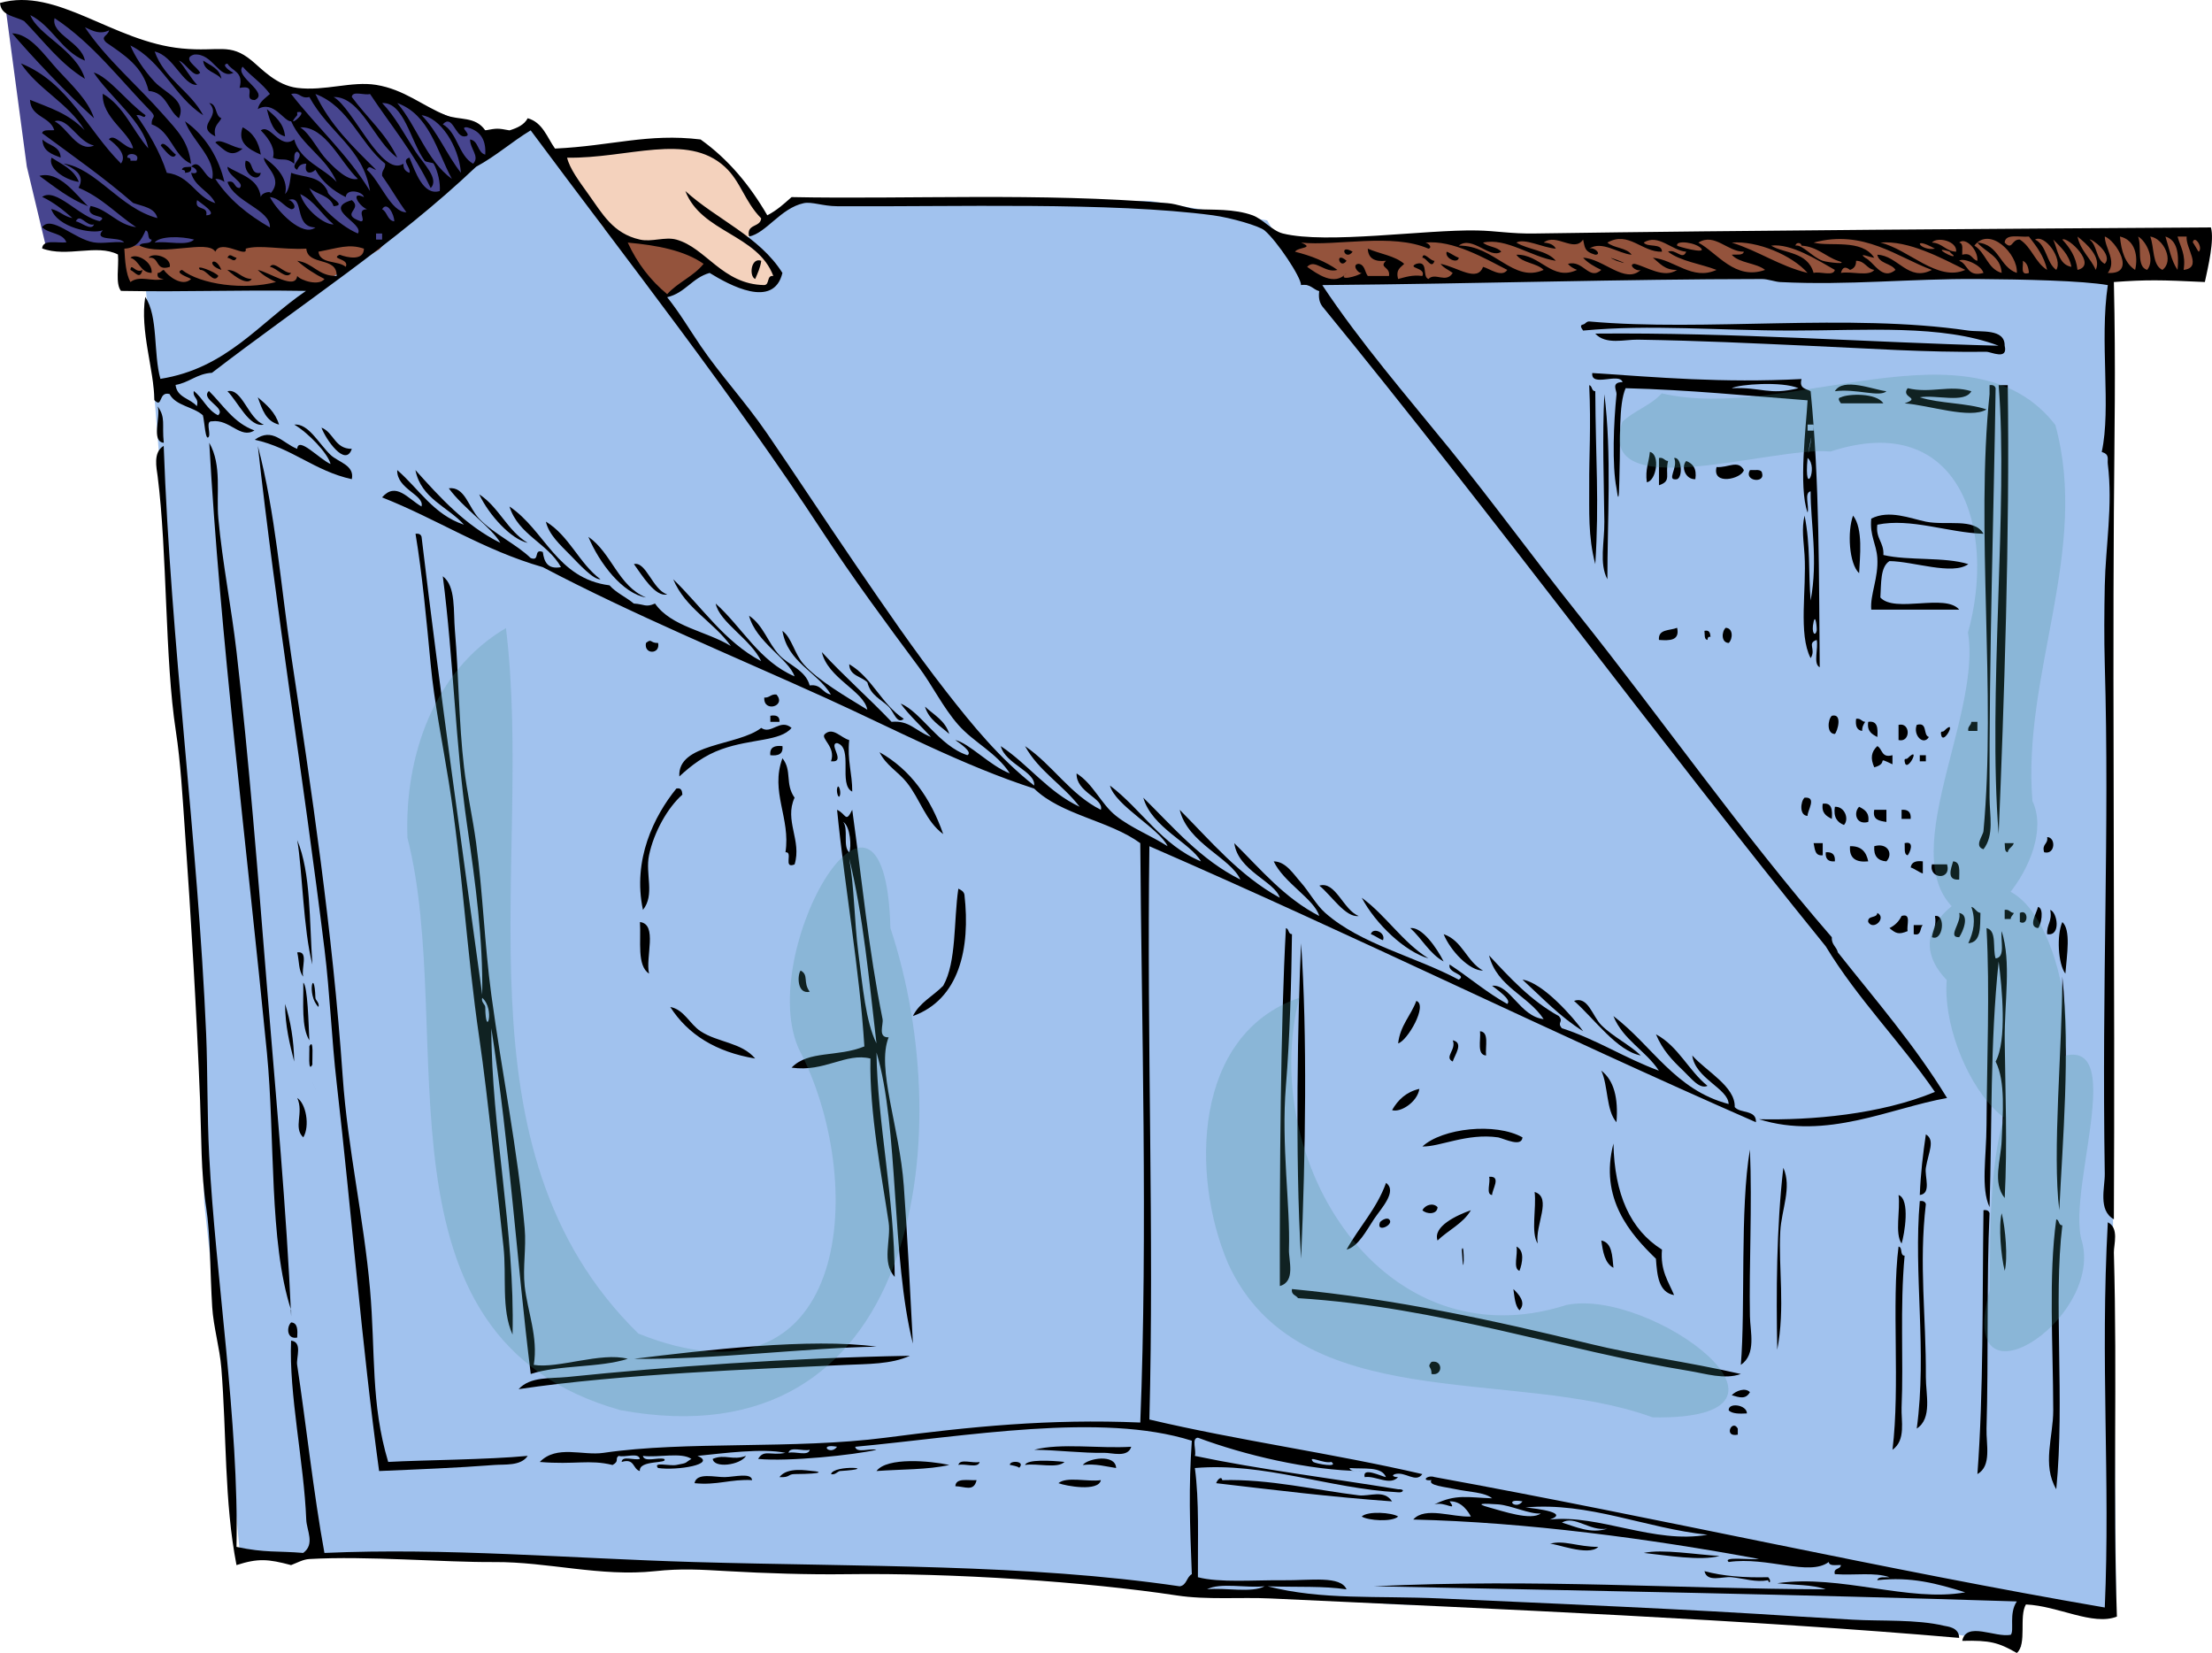 <svg xmlns="http://www.w3.org/2000/svg" viewBox="0 0 510.221 381.244"><path d="M1.197 1.118l4.986 37.295L10.57 56.76l94.134 3.989 18.348-31.511-7.379 2.194-6.98-2.593-21.938-8.376-21.34.398-11.368-8.376-14.758-.2L28.32 7.9 12.365 1.916z" fill="#47458f"/><path d="M27.64 56.891l.565 9.026 102.1 1.128 35.538 11.282 135.946-12.974 82.357-.564 122.972-1.128 2.82-9.59-2.82-1.128-156.253 1.692h-32.153l-103.23 2.82-102.1-6.204-20.307 5.076-31.025-.564-24.82.564z" fill="#94533c"/><path d="M128.437 35.62l14.16 19.346 3.39.798 9.773.997 5.584 2.593 3.191 2.991 7.977 4.188 4.588-.2 2.393-3.589-4.587-5.385-3.191-2.194 4.786-3.988-5.983-9.573-6.98-7.579-16.753-.798z" fill="#f4d2bd"/><path d="M33.64 66.53l8.97 112.879 3.737 65.036.748 32.891 3.738 34.387 4.485 46.347 68.773 1.495 26.912 1.495 73.258 2.243 50.085 3.738 47.843 2.99 53.075 1.495 62.793 2.99 28.406 5.233-1.495-.748 1.495-11.213 21.679 4.486-.748-84.472V63.54h-76.996l-109.14 2.243-8.97-14.95-26.912-4.486h-83.724l-9.158 8.597 6.915 8.597-1.308 2.43-3.738.747-5.42-2.43-5.232-2.99-9.965 7.105-14.704-16.075-16.446-23.922-30.649 23.922-4.485 5.232-14.168 8.322-9.824.712-15.808-.883-7.773.288c-4.097-2.072-5.01.005-6.25.532z" fill="#a1c2ee"/><g clip-rule="evenodd" fill-rule="evenodd"><path d="M2.798 7.682c4.229.157 7.422 5.036 10.493 8.395 3.056 3.343 7.051 6.986 8.395 11.193C15.219 21.375 7.419 13.09 2.798 7.682zM48.27 23.771c1.889.209 1.254 2.943 2.798 3.498-.621 1.244-1.953 1.778-1.399 4.197-4.974-2.573 1.722-4.362-1.399-7.695zM65.758 31.466c-2.731-.767-3.506-3.489-4.197-6.296 1.841 1.658 3.874 3.122 4.197 6.296zM55.964 29.368c2.342 1.156 3.713 3.283 4.197 6.296-2.844-1.241-5.453-2.777-4.197-6.296zM13.991 36.363c-1.988-.81-4.153-1.443-4.197-4.197 1.37 1.428 4.131 1.466 4.197 4.197zM49.668 32.866c.975-1.154 4.226 1.33 6.296 1.399-2.774 2.407-4.309.214-6.296-1.399zM18.188 41.96c-3.244-.466-7.242-3.193-6.296-5.597 2.402 1.563 5.205 2.724 6.296 5.597zM56.664 37.063c1.973.126.873 3.325 3.498 2.798-.515 2.556-4.295.161-3.498-2.798zM44.072 38.462c.257 1.19-.546 1.32-1.399 1.399.129-.595-.272-.66-.699-.7.112-.819 1.275-.589 2.098-.699zM9.094 40.561c4.505-1.229 8.363 4.221 11.193 6.996-4.335-1.728-7.681-4.445-11.193-6.996zM312 58.049c-1.69 2.295-3.34-1.945 0 0zM333.69 58.049c1.035.364 1.763 1.035 2.798 1.399-.22 1.484-3.32.152-2.8-1.399zM30.081 59.449c1.238-1.191 5.166.862 4.897 3.498-2.705-.094-2.759-2.838-4.897-3.498zM34.278 59.449c.958-1.361 5.267-.184 4.897 2.099-3.471 1.139-2.23-2.434-4.897-2.099zM52.467 59.449c.513-1.246 1.272-.101 2.099 0-.513 1.245-1.273.1-2.099 0zM310.6 60.148c-1.65 2.251-2.83-2.46 0 0zM175.59 60.148c-.23 1.635-.841 2.89-1.399 4.197-1.49-.649-.96-5.087 1.4-4.197zM462.4 79.736c.82 3.435-3.192 1.389-4.197 1.399-14.333.151-26.76-.761-41.273-1.399-12.981-.571-24.451-1.164-39.175-1.399-3.016-.048-7.378 1.253-9.794-1.399 32.317-.29 62.194 2.007 93.041 2.798-13.115-4.96-30.547-3.498-47.57-3.498-17.611 0-32.575-1.466-48.269 0-.431-.623-.846-1.251 0-1.399.566-.133.697-.702 1.398-.7 26.727 2.396 59.73-1.97 87.444 2.099 2.85.418 8.46-.533 8.39 3.498zM366.57 88.83c.76.173.475 1.391 1.399 1.399.08 15.914.925 25.273 0 39.875-1.701-6.417-1.357-12.322-1.399-18.188-.05-6.67.44-13.436 0-23.08zM458.91 88.83c.812-.114 1.244.154 1.398.7-.378 26.97-1.519 61.535-1.398 94.439.015 4.125 1.125 8.648-1.399 11.893-2.243-.679-.099-3.127 0-4.197 2.95-32.069-1.843-69.394 1.399-100.74v-2.09zM461.01 88.83h2.099c.505 34.206-.889 74.344-2.099 103.53-2.53-31.85 2.24-75.99 0-103.53zM52.467 90.229c3.386-.806 4.785 6.396 8.395 7.695-3.341.761-5.958-5.225-8.395-7.695zM440.02 89.53c5.323 1.288 9.624-.845 14.691.699-1.552 2.879-8.122.739-11.893 1.399 4.591 1.472 10.862 1.263 15.39 2.798-3.749 2.299-13.26-.991-18.888-1.399 3.98-1.37-1-1.22.7-3.497zM370.06 90.929c1.731 13.552.682 29.845.699 42.673-1.938-3.697-.647-8.494-.699-13.292-.1-9.23-.5-19.69 0-29.381zM434.42 93.027h-9.794c-.431-.623-.846-1.251 0-1.399 1.68-.828 8.2-1.067 9.79 1.399zM59.462 91.628c2.013 1.717 4.045 3.417 4.897 6.296-3.012-.718-3.914-3.548-4.897-6.296zM36.377 93.727c1.897 2.67.947 4.061 1.399 8.395-2.986-.28-.667-5.861-1.399-8.393zM74.153 98.624c2.857 1.107 3.022 4.907 6.996 4.897-1.453 4.38-6.038-2.23-6.996-4.896zM59.462 102.82c4.089 15.474 5.265 32.06 7.695 48.27 4.654 31.05 9.536 63.248 11.893 97.238 1.145 16.51 4.873 32.726 6.296 48.969 1.29 14.725.135 26.339 4.197 39.874 8.025-.447 23.066-.513 32.18-1.398-1.587 2.385-5.277 1.912-7.695 2.099-8.848.681-17.061.985-26.583 1.398-4.047-29.518-6.273-58.865-9.793-89.543-1.162-10.124-1.548-20.625-2.798-30.78-4.83-39.28-11.185-78.24-15.384-116.13zM380.56 104.22c2.48.602 1.472 6.733-.699 6.996-.42-2.98.5-4.63.7-7zM382.66 105.62c1.13-.197 1.204.661 2.099.7-.772 3.233.916 4.604-2.099 5.596v-6.3zM386.15 105.62c1.742-.277 2.07 4.37.699 4.897-2.73.45.36-2.66-.7-4.9zM388.95 106.32c1.506.593 2.475 1.723 2.099 4.197-2.29.11-3.36-2.86-2.1-4.2zM402.24 108.42c-.522 2.046-7.396 3.638-6.296-.7 2.79.18 4.94-1.76 6.3.7zM403.64 108.42c1.108.058 2.669-.336 2.799.7.76 2.45-4.29 1.87-2.8-.7zM427.43 118.91c2.374 3.037 1.56 9.588 1.399 13.292-2.36-2.22-2.74-9.65-1.4-13.29z"/><path d="M457.51 123.11c-8.186-.262-16.746-3.703-24.484-2.099-.431 3.229 1.57 4.026 1.399 6.996 5.863 1.365 14.085.373 19.587 2.099-3.658 2.64-12.655-.638-18.188-.699-2.141 1.357-1.882 5.114-2.099 8.395 3.321 3.675 14.993-1.001 18.188 2.798h-20.287c-.304-3.451 1.688-7.328 1.399-11.893-.206-3.259-1.798-5.168-1.399-9.094 4.1-2.121 9.027-.029 12.592.7 4.71.95 11.2-.93 13.29 2.79zM95.839 123.11c.813-.113 1.245.155 1.399.7 4.261 35.864 9.414 72.1 13.991 105.63.215-12.625-1.544-25.665-3.498-39.175-2.672-18.482-3.133-38.291-5.596-57.363 3.056 2.284 2.402 7.987 2.798 12.592.875 10.171.881 21.044 2.099 31.48.683 5.854 1.986 11.451 2.798 17.489 1.563 11.613 1.925 23.291 3.498 34.977 2.4 17.828 6.12 35.835 7.695 53.866.391 4.475-.467 8.977 0 13.291.632 5.844 3.147 11.77 2.099 18.188 5.513.939 15.494-3.017 21.687-1.398-6.52 2.107-15.892 1.364-22.386 3.497-3.279-26.384-4.786-51.967-9.094-79.749.024 23.281 5.46 46.692 4.896 70.655-2.66-5.852-1.335-13.54-2.099-20.287-1.516-13.394-3.497-33.966-5.596-48.27-2.878-19.609-3.921-39.509-6.996-58.762-1.479-9.258-3.332-18.226-4.197-27.283-.961-10.11-1.927-20.66-3.494-30.09zm16.091 109.13c.075 7.646 2.366.542-.699-2.099-.31.97.69 1.53.7 2.1zM135.71 123.81c5.393 3.701 6.849 11.339 13.292 13.991-5.38-.91-10.75-7.9-13.29-13.99zM386.85 144.79c.642 2.973-1.676 2.987-4.197 2.798-.23-2.57 2.55-2.11 4.2-2.8zM398.05 144.79c1.779.071 1.652 2.606.699 3.498-1.78-.07-1.66-2.6-.7-3.5zM393.15 145.49c1.19-.257 1.32.546 1.399 1.399-.595-.129-.66.272-.699.699-.82-.11-.59-1.27-.7-2.1zM151.8 148.29c.551 2.694-3.349 2.694-2.798 0 1.4-1.16.9.07 2.8 0zM179.09 160.18c2.398 2.711-3.043 4.242-2.798.7 1.25.09 1.47-.85 2.8-.7zM213.36 162.98c2.066 1.897 4.692 3.236 5.596 6.296-2.07-1.9-4.69-3.24-5.6-6.3zM177.69 165.08c1.404-.238 2.189.143 2.099 1.399h-2.099v-1.4zM422.53 165.08c2.575-.645 1.271 3.69.699 4.197-1.92-.02-1.66-3.3-.7-4.2zM428.13 165.78c1.13-.197 1.205.661 2.099.7-.369.562-.729 1.136-.699 2.099-1.23-.17-1.6-1.2-1.4-2.8zM430.93 166.48c2.186-.32 2.236 1.495 2.099 3.498-1.23-.64-2.44-1.3-2.1-3.5zM454.71 166.48h1.398v2.099h-2.099c-.2-1.13.66-1.2.7-2.1zM182.58 167.88c-2.597 3.131-9.22 2.449-16.09 4.897-4.053 1.444-6.974 3.707-9.794 6.296-.461-7.694 13.51-7.007 18.888-11.193 2.32 1.63 4.32-2.25 6.99-.01zM437.92 167.18c2.817-.683 2.817 4.181 0 3.498v-3.5zM442.12 167.18c2.603-.736 1.372 2.359 2.799 2.798-1.24 2.08-3.73-.41-2.8-2.8zM448.41 168.58c3.308-3.307-.303 3.873-.699.7-.1-.83.37-.37.7-.7zM195.88 170.68c-.494 4.691.719 7.676.699 11.893-3.292-1.605.338-10.131-3.498-11.193-2.135.139 2.275 4.576-1.399 4.197 1.21-3.349-2.571-5.303-1.399-6.296 1.88-1.67 3.72.93 5.6 1.4zM180.48 172.08c.211 1.843-.969 2.295-2.798 2.099-.2-1.85.98-2.3 2.8-2.1zM432.32 176.97c-.927-2.082-.717-3.549.7-4.896 1.239.625.892 2.839 3.498 2.099v2.099c-4.12-1.95-.61-.27-4.2.7zM202.87 173.48c7.165 4.028 11.797 10.589 14.69 18.888-4.033-2.946-5.297-8.021-8.395-11.892-1.99-2.5-4.83-3.98-6.29-7zM440.02 174.88c3.308-3.307-.303 3.873-.699.7-.1-.84.37-.37.7-.7zM442.82 174.18h1.398v1.399h-1.398v-1.4zM193.08 181.87c.266-1.332.89.447.7 1.399-.27 1.33-.89-.45-.7-1.4zM156 181.87c1.189-.257 1.32.546 1.399 1.399-3.384 2.995-6.563 8.591-7.695 13.991-.906 4.322 1.406 9.092-1.399 12.592-2.46-11.56 2.58-21.67 7.7-27.98zM416.24 183.97c2.965-.254.613 3.031.699 4.197-1.92-.02-1.67-3.3-.7-4.2zM420.43 185.37c2.186-.32 2.236 1.495 2.099 3.498-1.23-.64-2.43-1.3-2.1-3.5zM423.23 186.07c2.295-.11 3.356 2.857 2.099 4.197-1.51-.6-2.48-1.73-2.1-4.2zM428.83 186.07c1.226.64 2.431 1.301 2.099 3.498-2.83.78-3.46-2.15-2.1-3.5zM193.08 186.77c2.123.935 1.922 3.186 3.498 0 2.282 16.465 3.752 32.203 6.996 48.269.246 1.216-1.185 4.313 1.399 4.197-2.861 7.15 2.517 20.614 3.498 34.278.851 11.859 1.412 23.127 2.099 36.377-5.016-19.868-3.178-49.76-8.395-67.157.17 15.688 4.154 33.621 4.197 51.767-3.083-3.394-.802-8.55-1.399-12.592-1.535-10.388-4.475-25.397-4.197-37.775-5.692-1.419-10.57 3.196-18.188 2.099 3.856-4.037 10.602-2.359 16.789-4.897-1.15-18.07-4.39-35.52-6.3-54.57zm2.8 9.79c.553-1.064.301-5.998-1.399-6.996 1.28 1.52-.14 5.73 1.4 7zm2.09 23.09c1.011 7.86 1.729 16.031 4.197 20.986-1.706-14.617-3.068-29.577-6.296-42.673 1.2 6.69 1.17 14.41 2.1 21.68zM432.32 186.77h2.799v2.798c-1.62-.25-3.28-.46-2.8-2.8zM438.62 186.77c1.525-.127 2.226.573 2.099 2.099h-2.099v-2.1zM472.2 193.06c2.081.061 1.872 4.171-.699 3.498-.58-1.98.98-1.81.7-3.5zM68.557 193.76c3.167 7.559 2.79 18.662 3.498 28.682-2.119-8.17-2.311-21.89-3.498-28.68zM418.33 194.46h2.099v2.798c-1.84.21-1.8-1.46-2.1-2.8zM439.32 194.46c2.442-.626 1.194 2.281.699 2.798-.95-.22-.58-1.75-.7-2.8zM462.4 194.46h2.099c-.247.918-1.231 1.1-1.398 2.099-.82-.11-.58-1.27-.7-2.1zM426.73 195.16c2.644-.079 3.761 1.369 4.197 3.498-2.86.29-4.42-.72-4.2-3.5zM432.32 195.16c3.077-.892 4.452 1.761 2.799 3.498-1.96-.13-2.98-1.22-2.8-3.5zM421.13 196.56c1.526-.127 2.226.572 2.099 2.099-1.53.13-2.23-.57-2.1-2.1zM443.52 198.66v2.798c-1.035-.364-1.763-1.035-2.798-1.399.17-1.23 1.2-1.6 2.8-1.4zM450.51 198.66c1.788.078 1.389 2.342 1.399 4.197-3 .24-1.89-2.55-1.4-4.2z"/><path d="M445.62 199.36h3.498c1.04 3.78-4.29 3.37-3.5 0zM304.31 204.26c3.743-1.164 5.538 5.644 9.094 6.996-3.04.46-6.36-4.83-9.09-7zM221.06 204.96c.623.31 1.251.614 1.399 1.399 1.405 12.425-1.202 24.133-11.893 27.982 1.54-3.124 4.695-4.633 6.996-6.996 3.11-5.51 2.38-14.87 3.49-22.38zM454.71 209.15c.918.248 1.1 1.232 2.099 1.399-.11 3.155.243 6.772-2.799 6.996 1.19-2.63 1.81-5.17.7-8.4zM470.1 209.15c1.494.438.655 4.307 0 4.897-2.36-.29-.39-3.33 0-4.9zM462.4 209.85c1.13-.197 1.204.661 2.099.699-.133.566-.701.697-.699 1.399h-1.399v-2.1zM472.9 209.85c1.653.522 2.552 6.156-.699 5.597-.16-2.25 1.24-2.96.7-5.6zM433.02 210.55c2.226 1.097-.876 4.199-2.099 2.099-.21-1.61 2.03-.78 2.1-2.1zM451.91 210.55c2.535.458.833 4.378 0 5.597-2.89.1.67-3.47 0-5.6zM465.9 210.55c2.04-1.028 2.04 3.127 0 2.099v-2.1zM438.62 211.25c2.351-.719 1.089 2.175 1.398 3.497-2.13.878-2.72.534-4.197-.699 1.26-.6 2.2-1.54 2.8-2.8zM446.32 211.25c2.57-.427 1.872 6.011-.699 4.896.22-1.64 1.1-2.63.7-4.9zM147.61 212.65c4.149.516 1.221 8.107 2.099 11.893-2.84-1.82-1.82-7.51-2.1-11.89zM475.7 212.65c2.014 1.826 1.058 7.471.699 11.893-1.7-2.23-2.04-8.89-.7-11.89zM325.29 214.05c2.704-.356 6.132 4.582 7.695 7.695-3.3-1.82-4.98-5.27-7.69-7.69zM441.42 213.35h2.099c-.746.652-.218 2.58-2.099 2.099v-2.1zM296.61 214.05c.76.173.475 1.391 1.399 1.399-.152 11.146-.486 23.811-1.399 34.978-1.118 13.671 1.033 27.544.699 37.775-.081 2.484 1.599 7.372-2.099 8.395-.06-25.58.17-60.4 1.4-82.55zM458.21 214.05c2.476.556 1.343 4.72 2.099 6.995 2.32-.245 1.099-4.032 1.399-6.296 2.282 7.208.607 16.282.699 25.185.125 11.972.642 23.713 0 36.376-2.882-3.531-.875-8.788-.699-13.291.226-5.794.95-13.648-1.399-18.188 2.67-4.856 1.474-17.095.7-23.085-1.995 18.932-1.498 37.473-2.099 56.663-2.047-4.398-.74-11.379-.7-18.888.08-15.01.8-30.88 0-45.46zM316.2 215.45c.439-1.702 3.535-.371 2.799 1.398-1.04-.37-1.77-1.04-2.8-1.4zM332.99 215.45c4.364 1.465 5.303 6.355 9.094 8.395-3.12.08-7.54-4.57-9.09-8.39zM300.11 217.55c1.443 21.151 1.034 48.536 0 72.753-1.45-23.28-.73-57.56 0-72.75zM68.557 219.65c2.759-.428.823 3.841 1.399 5.596-1.106-1.23-.937-3.73-1.399-5.6zM184.68 223.84c1.939 1.033.459 2.705 2.099 4.896-2.99.65-2.88-3.91-2.1-4.9zM475.7 225.24c1.834 18.043.088 37.312-.699 53.866-1.66-13.11.69-37.73.7-53.87zM69.956 226.64c1.01.75 1.221 9.505 1.399 13.292-1.869-3.02-1.329-8.46-1.399-13.29zM73.453 232.24c-2.867-2.888-.925-9.613-.699-2.099.017.57 1 1.13.699 2.1zM326.69 230.84c2.743.925-2.098 9.283-4.197 9.794.49-4.17 2.94-6.39 4.2-9.79zM154.6 232.24c3.206.596 4.439 3.915 6.996 5.597 3.982 2.618 9.444 2.549 12.592 6.296-9-1.5-15.5-5.5-19.59-11.9zM341.38 237.84c2.176.155 1.182 3.481 1.399 5.596-2.18-.16-1.18-3.49-1.4-5.6zM381.96 238.54c5.17 2.758 7.503 8.354 11.893 11.893-1.852.861-3.816-1.805-5.597-3.498-2.54-2.42-4.75-4.71-6.29-8.39zM335.09 239.93c2.62.546.449 3.384 0 4.896-2.08-1.02.92-2.73 0-4.9zM71.354 241.33c1.082-2.138.616 3.034.7 4.197-1.081 2.14-.616-3.03-.7-4.2zM369.36 246.93c2.906 2.224 3.951 6.309 3.497 11.893-2.41-2.71-1.88-8.38-3.5-11.89zM327.39 251.13c-.443 3.056-4.39 5.547-6.296 4.897 1.37-2.37 3.27-4.2 6.3-4.9zM68.557 253.22c2.013 1.277 2.979 6.455 1.399 9.095-2.398-2.25.19-5.63-1.399-9.1zM351.18 262.32c-.221 2.298-3.952.406-5.597 0-7.196-1.043-13.519 2.215-17.489 2.099 4.57-4.22 16.83-5.6 23.09-2.1zM444.22 261.62c2.216 1.353.597 4.109 0 7.695-.338 2.03 1.378 5.955-1.398 6.296.19-4.95.74-9.53 1.4-14zM372.16 263.72c.221 11.672 3.883 19.902 11.192 24.484-.424 4.854 1.501 7.36 2.799 10.493-3.559-.639-3.916-4.479-4.197-8.395-5.94-5.74-13.1-13.91-9.79-26.58zM403.64 265.12c.551 13.054-.226 26.746 0 38.476.068 3.512 1.522 8.729-2.099 11.192 1.09-13.21-.23-36.04 2.1-49.67zM343.48 271.41c2.966-.255.613 3.031.699 4.197-1.54-.09-.3-2.97-.7-4.2zM319.7 272.81c2.713 1.923-1.183 5.955-2.798 8.395-1.725 2.604-3.637 6.331-6.296 6.995 2.9-5.26 6.94-9.38 9.1-15.39zM353.98 274.91c4.135 1.26.043 7.683.699 11.893-1.62-2.58-.25-8.15-.7-11.89zM437.92 275.61c2.746.965 1.369 9.065.7 11.193-1.62-2.34-.24-7.68-.7-11.19zM442.82 277.01c.813-.114 1.244.154 1.398.699-1.634 13.974.076 25.722 0 39.875-.021 3.955 1.53 9.547-2.099 11.893 2.41-17.82-.78-35.75.7-52.46zM331.59 278.41c-.071 1.78-2.606 1.653-3.498.7.64-1.22 2.45-1.81 3.5-.7zM339.28 279.11c-1.799 3.098-5.217 4.577-7.695 6.995-1.13-3.25 4.42-5.83 7.7-6.99zM457.51 279.11c.813-.114 1.244.154 1.399.699-.698 14.672-.229 33.618-.7 49.669-.105 3.624 1.255 8.621-2.099 10.493 1.44-19.33 1.11-39.76 1.4-60.86zM461.71 279.81c.887 3.473 1.437 10.468.699 13.292-.89-3.47-1.44-10.47-.7-13.29zM318.3 281.91c.102-.27 1.48-1.236 2.1-.699 1.38 1.2-3.09 3.33-2.1.7zM474.3 281.21c.76.173.475 1.391 1.399 1.399-2.096 17.085.605 40.241-1.399 60.86-3.335-5.67-.685-12.084-.699-18.188-.04-15.57-1.11-30.87.7-44.07zM369.36 286.1c2.526.505 2.513 3.551 2.798 6.296-1.98-1.05-2.43-3.62-2.8-6.3zM349.78 287.5c1.929.911 1.398 3.781.699 5.597-1.58-.52-.28-3.92-.7-5.6zM437.92 287.5c1.008.158.244 2.088 1.399 2.099-1.108 12.087-.221 24.001-.699 34.978-.133 3.044 1.059 7.574-2.099 9.794 1.8-14.77-.26-33.85 1.4-46.87zM298.01 297.3c23.594 2.234 46.864 7.286 68.556 12.592 11.447 2.8 22.213 4.08 34.978 6.995-3.79 1.362-8.121-.087-11.892-.699-29.182-4.738-57.352-14.716-90.243-16.789-.46-.71-1.62-.72-1.41-2.09zM349.08 297.3c1.111 1.073 3.104 3.107 1.398 4.896-1.04-1.06-1.13-3.08-1.4-4.9zM67.157 304.99c1.529.103 1.502 1.762 1.399 3.497-2.422.49-2.509-2.45-1.399-3.5zM202.17 310.59c-15.138.185-38.575 3.073-55.964 2.799 16.32-1.99 40.8-4.89 55.96-2.8zM209.87 312.69c-4.305 1.981-9.787 1.873-14.69 2.099-20.708.954-52.228 2.108-75.552 5.597 2.687-2.962 7.419-2.412 11.193-2.798 23.16-2.38 51.16-4.4 79.05-4.9zM330.19 314.09c2.694-.551 2.694 3.35 0 2.798.06-1.91-1.17-1.41 0-2.8zM403.64 321.08c-.98 1.73-2.41 1.235-4.197.7.94-1 3.12-1.85 4.2-.7zM402.94 325.98c-1.725.092-3.37.105-4.197-.699-.14-1.92 4.23-1.29 4.2.7zM400.84 329.48v1.398c-3.4.7-1.29-3.73 0-1.4zM238.55 334.37c6.067-1.628 15.154-.236 22.386-.699-.806 2.617-4.458 1.359-6.296 1.398-4.8.11-10.72-.65-16.09-.7zM172.09 335.77c-1.389 2.185-7.428 2.908-7.695.699 2.87-1.2 4.52.46 7.69-.7zM245.54 337.17c-1.656 1.609-6.279.251-9.094.7.39-1.33 6-1.04 9.09-.7zM257.44 338.57c-2.453-.345-4.553-1.043-7.695-.699 1.25-1.56 7.56-2.61 7.7.7zM218.96 337.87c-4.936 1.127-11.149.977-16.789 1.398 2.44-3.26 12.43-2.35 16.79-1.4zM221.06 337.87c.301-1.564 3.447-.283 4.896-.7-.3 1.57-3.45.29-4.9.7zM232.95 337.87c-.196-1.112 3.779-.98 2.099.699.27-.27-2.11-.75-2.1-.7zM179.79 340.67c1.803-2.434 6.508-1.474 7.695-1.399 1.646.104 3.124.631-4.197.7-1.6.01-1.02.85-3.49.7zM173.49 341.37c-4.949-.284-8.083 1.245-13.292.7.472-2.542 4.701-1.353 6.996-1.399 2.28-.05 6.11-1.09 6.29.7zM321.1 346.27c-13.933-.991-27.209-2.639-40.574-4.197.247-.803 1.231-1.773 1.399-.7 10.771-.322 21.676 2.318 31.479 3.498 2.53.3 5.83-1.42 7.69 1.4zM225.26 341.37c-.633 2.76-2.667 1.458-4.897 1.399.1-2 2.92-1.28 4.9-1.4zM244.14 342.07c1.886-1.612 6.747-.249 9.794-.7-.55 2.73-8.07 1.36-9.79.7zM314.1 349.76c1.373-1.326 6.956-.929 8.396 0-1.38 1.33-6.96.93-8.4 0zM368.66 356.76c-2.224 2.313-10.245-.984-11.192-.699 3.22-.96 6.48.72 11.19.7zM379.16 358.16c4.234-.958 12.175.408 17.489.699-4.48 1.2-12.42-.17-17.49-.7z"/><path d="M33.579 26.57c-.305 1.038-.895-.276-2.099 0 2.752 4.01 5.333 8.191 6.996 13.292 5.438.625 6.586 5.539 11.193 6.996-1.353-2.845-4.707-3.688-5.596-6.996 2.299.509 1.071-1.39 0-1.399 2.005-2.185 3.082 2.474 4.896 2.798.875-4.729-4.664-8.77-6.296-13.292 4.912 3.43 7.842 8.683 9.094 13.991-.562-.37-1.136-.73-2.099-.7 3.137 4.792 7.554 8.303 12.592 11.193.167-4.141-8.189-5.794-9.793-10.493 1.909-.51 1.408 1.39 2.798 1.399 1.398-1.219-2.809-2.748-2.798-4.897 3.027 1.87 7.142 2.652 7.695 6.996.151-1.183 2.892-1.539 2.099-.699 3.441-3.641-1.365-6.31-1.399-8.395 3.448 2.28 5.692 5.34 4.897 8.395 1.04-1.059 1.127-3.071 1.399-4.897 3.149 1.188 6.547.533 8.395 4.197-.095 1.402 4.752 3.251 1.399 3.498-.807-2.458-3.836-2.693-5.597-4.197 1.36 3.079 6.441 8.477 11.193 10.493 1.57-2.347-8.405-5.656-1.399-7.695 2.7 2.171-2.955 3.153 2.099 4.897 1.352-.068-1.21-2.731 1.399-2.798-1.872-.715-3.999-4.325-.699-2.798-.293-1.338-4.066-2.095-4.197 0-2.955-1.476-5.395-3.466-6.996-6.296-1.022 1-2.709 1.028-2.099-1.399-1.197-.031-1.812.52-2.099 1.399-2.183-1.054 2.057-3.018 0-4.197-.95.216-.581 1.751-.7 2.798-2.002-1.659-2.79-.477-4.897-1.399.53-1.788-.508-3.978-2.798-6.296 2.208-1.603 4.398 4.557 7.695 2.099 1.469 5.061 6.624 6.435 9.794 9.794-2.421-5.74-7.999-8.324-10.494-13.991-1.652.148-4.023-4.965-7.695-2.798.363-1.735 1.705-2.492 2.798-3.498-1.749-2.449-4.333-4.062-6.296-6.296-1.986 2.234 6.337 6.059 2.798 7.695-3.012-.017 1.007-3.643-3.498-2.798 1.026-3.825-1.785-3.812-2.798-5.596-1.664.206.777 1.893 1.399 2.099-3.355 1.702-4.711-4.6-9.094-4.197-2.966.888.738 2.807 1.399 4.197-1.344 1.523-3.286-2.271-4.897-2.798 1.503 1.761 2.627 3.902 4.197 5.597-3.262.218-5.392-6.725-9.794-7.695 2.252 6.376 8.195 9.061 11.193 14.691-6.689-4.271-9.47-12.45-16.789-16.09.918 2.309 2.982 5.596 5.596 8.395 2.372 2.539 7.469 4.232 5.597 8.395-2.567-1.863-2.878-5.982-6.996-6.296-1.323-5.673-5.66-8.332-9.794-11.193-1.405-1.426.31-1.372.7-2.798-2.141 1.025-3.645.189-5.596-.699 4.847 7.283 12.021 13.274 18.188 20.287 2.998 3.409 5.643 5.892 6.296 11.193-4.193-1.87-4.601-7.525-9.094-9.094-.063-1.909 1.165-1.408 0-2.798-7.271-7.419-13.535-15.847-22.386-21.686-.899 3.71 6.165 5.483 6.996 9.793C14.12 11.75 12.114 6.061 6.996 3.484c1.71 4.591 10.612 8.039 12.592 14.69-5.65-3.444-9.507-8.68-13.991-13.291C3.507 3.708.233 3.717 0 .686c13.185-3.742 26.04 8.966 41.974 10.493 8.649.83 10.986-1.396 16.089 2.798 2.272 1.867 5.691 5.697 10.494 6.296 6.332.791 12.558-1.611 18.188-.699 6.505 1.053 10.728 4.843 16.089 6.996 3.056 1.227 6.804.161 9.094 3.498 2.784-.511 2.812-.511 5.597 0 1.783-.549 3.394-1.27 4.197-2.798 3.46.97 4.459 4.402 6.296 6.996 13.062-.606 21.384-3.577 33.579-2.099 6.403 4.557 11.361 10.558 15.39 17.489 2.161-1.103 3.874-2.655 5.597-4.197 26.52.539 57.559-1.074 86.744 1.399 2.381.201 4.761 1.269 6.996 1.399 3.197.186 8.318-.153 12.592 1.399 2.383.865 4.539 3.589 6.996 4.197 10.076 2.495 32.795-.931 44.771-.699 4.541.087 7.737.782 13.291.699 51.595-.767 104.53-1.054 156-1.399.822 2.911-.627 9.004-1.399 12.592-10.218-.491-13.417-.546-20.986 0 .45 19.759.119 35.307 0 53.167-.324 48.437.27 108.54 0 163-3.714-2.082-2.049-7.368-2.099-10.493-.72-45.073 1.125-78.43 0-117.52-.171-5.933-.121-12.28 0-18.188.185-9 1.885-18.413.699-27.982-.146-1.183.496-2.211-1.399-2.798 2.221-10.196-.537-25.454 1.399-38.476-5.78-1.017-19.348-1.324-30.081-1.399-15.621-.11-29.583 1.491-45.471.699-1.2-.06-2.855-.701-4.197-.699-32.93.03-63.986 1.059-101.44 1.399 8.818 13.293 19.38 25.446 29.381 37.776 10.097 12.447 19.452 25.334 29.382 37.776 19.844 24.864 37.977 50.885 58.763 74.853-.108 1.74 1.099 2.166 1.398 3.498 8.655 10.933 17.769 21.407 25.185 33.578-13.019 2.293-27.776 9.79-43.373 4.897 12.019.27 27.983-1.082 40.574-6.297-7.981-11.605-17.791-21.383-25.184-33.578-39.36-48.551-76.564-99.256-116.13-147.61-.587-.812-.923-1.875-.699-3.498-1.463-.403-1.997-1.734-4.197-1.399-.002-1.866-5.523-10.139-8.396-12.592-1.24-1.06-7.806-2.951-11.892-3.498-23.404-3.13-60.057-1.926-86.745-2.099-3.308-.021-5.839-1.104-7.695-.699-5.305 1.155-8.634 6.891-12.592 7.695-.684-3.015 2.628-2.036 2.798-4.197-3.862-3.911-4.68-8.492-8.395-11.893-8.708-7.971-22.366-1.868-36.377-2.099.618 2.551 2.725 5.359 4.897 8.395 3.279 4.583 5.684 9.09 11.892 10.493 2.749.621 5.786-.712 8.395 0 6.836 1.865 10.643 10.348 20.287 10.493 1.321-.078.485-2.312 2.099-2.099-3.628-9.664-16.599-9.984-20.287-19.587 7.204 6.553 17.079 10.436 22.386 18.888-2.032 8.416-12.255 2.785-16.79 0-4.019 1.111-5.627 4.632-9.793 5.597 2.874 3.596 5.065 7.32 7.695 11.193 4.599 6.772 10.304 12.869 15.39 20.287 6.422 9.366 13.397 20.004 20.287 30.081 6.817 9.971 13.437 19.701 20.987 29.381 6.121 7.848 12.211 15.305 20.287 21.687.385-3.197-6.655-4.994-7.695-9.094 6.438 4.289 10.888 10.565 18.188 13.991-3.818-5.043-9.466-8.256-12.592-13.991 6.376 4.349 10.351 11.102 17.489 14.69.773-2.658-5.764-4.016-5.597-8.395 3.847 2.402 5.616 7.04 9.094 9.793 3.594 2.846 7.957 4.481 11.892 6.996-1.813-4.024-12.078-9.366-13.291-13.991 7.303 5.522 11.92 13.73 20.986 17.489-2.319-4.215-11.344-7.773-13.292-14.691 6.936 6.822 13.208 14.308 22.386 18.888-2.216-5.018-12.152-8.365-13.991-16.09 7.208 7.25 13.752 15.163 23.085 20.287-1.133-3.771-9.644-6.207-10.493-12.591 6.097 6.029 11.578 12.672 19.588 16.79-1.064-3.841-8.191-7.66-10.494-12.592 2.804.002 4.596 2.991 6.297 4.897 1.787 2.002 3.473 5.123 5.596 6.995 8.24 7.266 20.621 9.98 30.78 15.391 2.071-1.228-2.68-1.452-2.099-3.498 4.5 2.962 8.495 6.43 13.292 9.095 1.146-.967-2.326-3.231-3.498-4.198 4.146-.403 6.425 7.093 11.893 7.695-3.614-5.479-10.761-7.428-12.592-14.69 4.837 5.189 9.626 10.428 16.09 13.991 1.221 1.427-.521 1.372.699 2.798 8.1 2.627 14.54 6.913 22.386 9.794-3.05-4.646-8.282-7.108-10.493-12.592 8.892 6.731 14.199 17.047 26.583 20.287-.114-3.627-7.685-5.833-8.395-11.193 3.215 3.623 9.979 7.174 9.794 11.893 1.262 1.536 5.052.545 4.896 3.498-47.196-20.661-92.625-43.088-139.91-63.66-.627 45.33 1.12 89.106 0 132.22 20.365 4.818 42.527 7.841 62.959 12.592-1.518 2.143-3.938-.671-6.296 0-1.077.37-.044.729.7.699-1.897 2.076-5.162-.395-7.695 0-.658-2.45 3.788-.199 4.896 0-.965-2.533-5.166-1.829-8.395-2.099.217.949 1.752.58 2.798.699-12.211-.148-27.078-3.699-37.775-7.694-1.545.087-.297 2.967-.699 4.197 15.033 3.154 31.255 5.121 46.87 7.694 1.73-.088 1.188.856 0 .7-16.156-.882-30.798-6.959-46.87-5.597 1.023 7.604.65 16.604.699 25.184 5.015 1.312 12.872.63 19.588.7 6.484.067 13.347-1.107 14.69 2.099-5.462-.812-10.868-.472-18.188-.7 12.599 3.219 24.986 2.122 39.874 2.799 27.646 1.256 56.273 2.429 83.247 4.197 2.703.177 7.454.447 11.893.699 6.459.367 14.655-.113 20.986 1.399.746.178 3.495.331 3.498 2.798-48.475-4.198-105.95-6.636-158.8-9.094-7.085-.33-14.645.369-21.687-.7-20.844-3.164-51.672-5.229-76.251-4.896-8.683.118-18.596-.205-27.283-.699-6.313-.359-10.667-.657-16.789 0-12.582 1.35-24.729-2.181-37.077-2.099-11.776.078-29.347-1.463-42.673-.7-1.417.081-2.734.839-4.197 1.399-5.286-1.402-7.581-1.62-12.592 0-2.847-14.728-2.254-30.105-3.498-45.471-.375-4.629-1.811-9.445-2.099-13.991-.505-7.985-.403-16.658-1.399-23.086-1.232-7.951-1.078-16.312-1.399-24.484-.817-20.789-2.09-42.295-3.498-62.26-.547-7.76-.986-15.847-2.099-23.085-2.557-16.631-1.958-41.105-4.197-58.763-.235-1.856-1.12-5.524 1.399-6.996 1.651 46.183 7.844 90.435 9.794 135.71.351 8.155.209 18.479.7 27.982 1.425 27.615 6.894 61.484 6.296 90.242 6.667 1.42 9.446.889 15.39 1.399 2.778-2.046.798-5.167.7-7.695-.512-13.133-4.013-28.883-3.498-41.273 2.712.32 1.143 3.916 1.399 5.596 1.905 12.477 3.842 30.097 6.296 43.373 27.928-1.254 56.71 1.271 85.346 2.099 38.654 1.116 76.803.415 111.93 5.596 1.643-.223 1.565-2.165 2.798-2.798-.481-11.76-.747-19.967 0-30.78-20.881-6.629-52.147-.981-77.65 1.399.301 1.563 3.448.283 4.897.699-5.167 1.19-20.218 2.772-27.283 2.099 1.326-2.269 2.869-.697 6.296-1.399-5.326-1.119-14.344.106-20.287.7 4.645 1.908-4.689 3.439-9.094 2.798-1.295-1.504 2.601-.408 4.198-.699 2.943-.538 1.84-.464 3.498-1.399-2.348-1.616-7.683-.245-11.193-.699.301 1.563 3.448.283 4.897.699 1.146 1.193-5.892.137-5.597 2.798-1.667-.432-1.148-3.048-4.197-2.099.087-1.545 2.968-.297 4.197-.699-.301-1.564-3.447-.283-4.897-.699-.963.7.299 1.153-1.399 2.099-5.399-1.328-8.672-.023-16.789-.7 3.915-4.013 9.871-1.386 14.69-2.099 18.921-2.796 44.045-.765 65.059-3.497 19.757-2.569 37.729-4.386 58.763-3.498 1.743-43.284.262-94.353 0-133.62-7.132-5.227-18.233-6.484-24.484-12.592-16.503-5.339-32.161-13.683-48.27-20.986-21.354-9.683-44.213-19.11-65.059-30.081-13.772-3.95-24.357-11.086-37.076-16.09 3.202-3.685 5.907.261 9.094 2.099.773-2.657-5.764-4.016-5.597-8.395 5.007 4.32 8.379 10.275 15.39 12.592-3.743-4.185-9.875-5.981-11.193-12.592 5.741 6.385 11.496 12.755 19.588 16.789-1.918-3.451-8.664-8.12-11.893-12.592 3.724-.472 4.559 4.446 6.996 6.996 3.384 3.542 8.614 5.907 11.893 9.094 2.263.864.535-2.264 2.798-1.399.312 2.253 1.068 4.062 4.197 3.498-3.083-5.544-9.829-7.427-11.892-13.991 8.234 5.524 10.89 16.625 23.085 18.188 1.529 1.736 3.823 2.707 5.597 4.197 2.559.152 2.684.961 4.897 0 3.735 5.359 11.845 6.344 17.489 9.794-3.984-5.576-10.478-8.644-13.292-15.39 6.646 6.412 11.759 14.357 20.287 18.888-2.393-5.074-9.649-8.999-10.494-13.292 6.141 5.519 10.032 13.287 18.188 16.79-1.347-4.023-8.896-7.888-10.493-13.991 3.329 2.225 4.333 6.255 6.996 9.094 2.215 2.362 6.026 3.434 6.996 6.996 2.708-.377 2.881 1.783 4.897 2.099-3.276-5.353-9.936-7.32-11.193-14.691 2.144 1.532 2.739 5.249 4.896 7.695 3.291 3.732 9.903 7.552 14.691 10.493-.798-4.339-9.104-7.213-10.493-13.292 5.133 5.593 10.863 10.59 16.089 16.09 4.15-.371 5.331 2.013 9.094 3.498-2.333-2.564-4.92-4.874-6.996-7.695 4.549 1.753 8.871 9.78 15.391 11.893 1.349-.724-1.835-2.774-2.798-3.498 3.241.733 8.022 5.961 12.592 7.695-3.075-4.776-8.309-7.124-11.892-11.193-3.521-3.999-5.939-9.042-9.094-13.292-7.704-10.375-15.229-20.552-22.386-31.48-20.641-31.519-44.662-62.081-67.157-92.341-4.362 2.633-8.033 5.958-12.592 8.395-18.54 17.611-40.499 31.796-60.921 47.518-3.519.212-5.214 2.248-8.395 2.798.318 2.947 3.419 3.11 4.897 4.897.578-1.978-.986-1.812-.7-3.498 2.112 1.619 3.081 4.381 5.597 5.597 2.033-1.699-4.223-3.691-2.099-5.597 3.288 3.241 5.692 7.366 10.493 9.094-3.25 2.059-5.694-2.681-9.794-2.099-1.517-.118-.317 2.481-.699 3.498-.828 1.453-1.013-3.595-1.399-4.896-2.206-1.992-6.244-2.151-7.695-4.897-2.625-.694-1.525 3.437-3.498 1.399-.051-6.943-3.36-16.028-2.099-23.785 3.028 4.434 1.844 13.08 3.498 18.888 15.292-2.42 22.793-12.927 33.579-20.287-17.03-.264-26.833.283-42.673 0-1.341-1.691-.441-5.622-.7-8.395-4.872-2.5-11.782.745-17.489-1.399.156-2.176 3.481-1.182 5.596-1.399-.801-2.23-4.107-1.955-5.596-3.498 2.102-2.886 7.403 2.758 11.893 3.498 2.205.364 4.488-.266 6.995 0-1.024-1.491-7.248-.097-4.896-2.798-2.421.998-10.482-.646-11.893-4.897 1.926.406 2.922 1.742 4.897 2.099-2.112-1.852-4.296-3.632-6.996-4.897 3.25-2.231 8.583 4.71 13.292 5.597 2.404-1.561-3.642-.489-2.099-3.498 4.228.902 6.004 4.256 10.493 4.897-4.475-2.987-8.001-6.922-13.292-9.094 1.737-3.082-1.238-4.521-3.498-5.596 7.564 1.066 13.005 10.311 21.686 12.592-.581-2.451-3.373-2.69-5.596-3.498-6.603-5.756-13.883-10.835-20.987-16.09.216-.95 1.751-.581 2.798-.7-.987-3.21-5.449-2.946-5.597-6.996 4.662 1.917 8.73 3.054 12.592 6.996-3.758-6.27-10.697-9.357-14.691-15.39 10.991 4.399 15.356 15.424 23.085 23.085 1.536-2.046-1.234-4.463-2.798-5.597 1.335-1.515 3.51 2.047 5.597 2.099-.79-3.737-7.305-7.111-6.996-12.592 4.868 2.827 6.893 8.497 10.493 12.592-1.124-6.109-8.782-11.734-12.592-17.489 3.457.988 7.92 7.002 11.896 9.796zm35.677 2.798c2.454 1.652 3.975 5.292 6.296 7.695 1.842 1.908 4.709 4.759 6.995 4.197-4.057-3.876-7.458-12.122-13.291-11.892zm2.098-6.995c-2.14.507-2.058-1.207-4.197-.7 5.919 7.605 13.082 13.967 18.188 22.386-1.563-9.893-9.415-13.33-13.991-21.686zm16.79 18.188c-.157-1.323.789-1.543.7-2.798-5.919-4.808-8.298-13.155-16.09-16.09 3.352 7.141 8.727 12.26 13.991 17.489-.827-.101-1.586-1.246-2.099 0 3.101 2.737 5.544 9.835 9.094 9.794-1.977-2.686-3.651-5.676-5.596-8.395zm11.896-2.798c-.166-.301-1.819-.313-2.099-.7-3.294-4.552-4.756-13.55-9.794-13.292 3.039 3.151 5.047 7.086 7.695 11.193 1.711 2.653 5.602 6.315 3.498 8.395-3.828-8.065-9.251-14.534-13.991-21.686-1.23.402-4.11-.846-4.197.7 3.45 4.712 7.891 8.432 10.493 13.991-5.223-3.605-8.366-14.117-14.69-13.991 4.498 2.532 11.115 18.633 16.09 15.39-.038 1.203.539 1.793 1.399 2.099.418-1.246-2.05-2.905 0-3.498 1.422 3.389 3.202 8.858 6.996 7.695.16-1.752-.38-4.439-1.4-6.296zm4.19 3.497c-3.505-6.522-5.218-14.836-12.592-17.489 4.593 5.437 6.778 13.28 12.592 17.489zM68.557 25.87c-.048.008.043.65 0 .7-3.323 3.796 3.359-1.293 0-.7zm37.773 13.991c-.558-6.444-4.92-12.793-9.094-13.292 3.714 3.75 5.784 9.139 9.094 13.292zm-84.643-6.296c-3.684-.759-5.976-6.598-9.094-5.596 2.968 1.474 5.319 7.254 9.094 5.596zm87.443 4.198c1.61-1.694-.713-3.398-.7-5.597 2.019.313 1.654 3.01 3.498 3.498.244-3.741-1.406-5.589-4.197-6.296-2.186-.214 1.778 2.021-.7 2.099-2.07-.068-2.673-5.201-4.896-2.798 3.43 1.937 3.57 7.159 7 9.094zm-79.049-.7h1.399c1.088-1.722-2.376-2.057-2.099-.7.427.04.828.105.7.7zm18.189 5.596c3.575 5.006-1.05-1.469 0 0zm28.681 9.094c-2.708-2.189-4.38-5.413-7.695-6.995.978 3.466 5.473 7.102 7.695 6.995zm-4.197.7c-5.23-.072-2.327-7.765-6.296-6.296.848-.214 2.412 2.021.699 2.099-1.812-.752-2.601-2.529-4.897-2.798 1.767 3.391 7.584 9.312 10.494 6.995zM47.57 49.655c3.09-.094-1.302-2.837-2.099-3.498-.743 2.609 2.624 1.108 2.099 3.498zm43.372 1.399c.034-1.5-1.629-4.811-2.798-2.798 1.232.633 1.156 2.575 2.798 2.798zm-69.255.699c-1.788.541-3.216-2.737-4.198-.699 1.129.118 3.606 2.348 4.198.699zm48.968 5.597c-5.904.266-10.707-.967-13.991 0 .598 2.458-5.671-2.4-6.996.699-1.745-2.926-12.182 1.197-17.489-1.399.429-.97 2.693-.105 2.798-1.399-1.155-.011-.392-1.94-1.399-2.099-.923 2.108-2 4.063-4.897 4.197.165 2.867.343 5.72 1.399 7.695 2.239-1.639 4.848.022 7.695-.699-.854-.08-1.656-.209-1.399-1.399.702.002.833-.566 1.399-.699.97 1.396 4.293 4.055 6.296 2.099-.624-.41-3.99-1.47-2.099-2.099 4.313 3.387 14.391 4.723 21.686 2.798-1.583-.749-3.076-1.587-4.197-2.798 2.859.631 8.667 4.741 9.094 1.399.841 1.071 5.025 2.374 6.296.7-2.317-1.181-4.443-2.552-6.296-4.197 3.695.501 4.836 3.559 9.094 3.498.155-4.585-6.637-2.223-6.994-6.297zm9.095 4.197c.941-1.974-3.707-1.753-1.399-2.798 1.807.683 5.539 1.481 5.597-1.399-3.483-1.179-5.851-.163-10.494.699.347 2.917 4.558 1.971 6.296 3.498zm6.995-6.296h1.399v-1.399h-1.399v1.399zm-51.068.7c2.816-.449 7.439.91 9.094-.699-2.979-.802-7.982-.852-9.094.699zm426.72 0c1.868 1.931 1.521-.826 3.498-.699 2.719 1.712 3.541 5.32 6.296 6.996-.721-3.243-2.479-5.449-4.197-7.695-2.11.216-5.44-.778-5.6 1.398zm11.9 6.296c1.588-2.546-2.666-8.33-4.896-6.996 2.71 1.252 2.58 5.351 4.9 6.996zm4.9 0c4.767-1.084-2.252-7.782-3.498-6.996 1.66 1.831 3.14 3.855 3.5 6.996zm2.79-6.996c1.763 1.268 1.467 4.596 3.498 5.596 2.06-2.207-3.12-5.916-3.5-5.596zm-2.79-.699c.684 3.28 3.012 4.917 4.197 7.695 1.43-2.9-2.13-6.06-4.2-7.695zm6.99 8.394c6.854.435 1.739-7.636-.699-8.395.07 2.822 2.81 5.599.7 8.395zm6.3-.699c.765-3.127-.008-6.949-3.498-7.695.3 3.433 1.23 6.236 3.5 7.695zm2.79 0c1.927-2.428-.267-6.702-2.099-7.695.92 2.351-.46 6.998 2.1 7.695zm3.5 0c2.807-2.046.278-7.29-2.798-7.695.96 2.54.43 6.573 2.8 7.695zm3.5 0c.38-3.877-.127-6.869-2.798-7.695.85 2.65 1.36 5.641 2.8 7.695zm1.4 0c4.455-.544.388-4.989.699-7.695h-2.099c.65 2.382 1.96 4.103 1.4 7.695zm-174.89-6.296c.76.168 1.68 1.152.699 1.399-8.347-3.674-21.338-.538-29.381-1.399 3.257 1.354-.664.976-1.399 2.099 3.733.93 7.065 2.262 9.794 4.198-3.004.865-5.151-2.724-6.996-.7 2.184 1.491 6.315 4.673 9.095 1.399-2.443 2.113 2.661.747 3.497 0-.848.214-2.412-2.021-.699-2.099 1.438.195 1.396 1.869 2.099 2.798h4.897c.345-2.196-2.412-1.848-.7-3.498-2.611.279-4.104-.559-4.197-2.798 2.764 1.201 6.286 1.642 8.395 3.498-.79.843-1.996 1.268-1.398 3.498 1.675-.423 3.191-1.006 5.596-.7.941-1.974-3.706-1.753-1.398-2.798 2.932-.833 1.248 2.949 2.798 3.498 1.528-1.625 4.067 1.092 5.597-1.399-.932-.7-2.111-1.153-2.799-2.099 4.029.819 8.431 4.317 9.794.7 1.376.312 4.326 2.595 5.597.7-5.25-2.697-12.63-6.967-18.9-6.297zm27.28 6.296c-1.628-1.637-4.981-1.548-6.296-3.498 5.551-.178 8.223 6.222 13.991 3.498-.827-.339-1.586-.746-2.099-1.399 3.565-.971 4.851 3.97 7.695 1.399-1.583-.749-3.076-1.587-4.197-2.798 4.575.151 9.715 6.197 13.291 2.798-1.144.509-3.043-1.39-1.399-1.399 2.667.62 6.751 3.481 9.794 1.399-2.894.096-4.006-1.59-5.597-2.798 4.957.416 9.092 5.354 14.691 2.798-3.702-1.429-8.291-1.97-11.193-4.198 1.792-.758 3.335 2.125 4.197 0-3.299-.218-6.441-4.259-9.794-2.099.897 1.202 4.184.015 4.197 2.099-4.61.168-7.69-4.883-12.592-2.099 1.49 1.309 4.455 1.142 5.597 2.798-3.031-.255-6.88-3.351-9.794-1.399 1.144-.51 3.043 1.39 1.399 1.399-2.629-.763-2.356-1.768-2.798-3.498-2.114 3.109-6.162-1.591-9.095.699 1.303.097 2.338.46 2.798 1.399-2.873-.182-7.263-2.499-9.094-1.399 2.744 1.687 7.101 1.76 9.094 4.198-5.674-.862-11.386-5.395-16.789-4.198 1.087 1.012 3.265.933 4.197 2.099-2.573 1.824-6.669-3.84-9.794-1.399 8.3-.109 12.56 8.74 19.57 5.598zm51.07 0c-2.074-1.656-5.944-1.517-7.695-3.498 1.047-.119 2.582.25 2.799-.7-3.783.035-6.735-4.435-10.493-2.099 4.38 2.388 8.47 8.778 15.39 6.297zm9.8.699c-3.596-4.104-11.636-7.478-17.489-6.996 6.22 1.941 10.94 5.383 17.49 6.996zm20.28-.699c-.989-1.576-3.755-1.375-4.197-3.498 4.758.15 7.157 6.353 12.592 3.498-7.87-2.859-15.732-9.448-27.282-6.296 3.746 1.003 11.083-.969 13.99 3.498-.935-.077-3.856-1.311-2.099 0 1.97.859 3.89 5.406 7 2.798zm16.09 0c-5.439-2.727-13.16-6.888-19.588-6.296 6.56 1.536 13.18 9.13 19.59 6.296zm-2.8-3.498c.178.232-1.125-.834-.699-.7-5.14-1.631 1.81 2.153.7.7zm.7-.7c.287-2.425-4.317-3.558-5.597-2.099 2.47.097 3.13 2.003 5.6 2.099zm1.4.7c2.232-.6 2.164 1.101 3.498 1.399.205-2.572-2.786-5.562-4.197-4.198 1.04.131.64 1.692.7 2.799zm9.1 4.197c-.229-3.969-3.701-4.693-5.597-6.996 5.016.348 5.082 5.645 9.095 6.996.288-4.363-6.245-10.898-9.794-6.296 2.62 1.575 3.02 5.371 6.3 6.296zm16.09-1.399c-.573-2.924-2.464-4.532-4.197-6.296 1.08 2.418 1.23 5.769 4.2 6.296zm29.38-3.498c1.066-1.065-1.076-4.032-1.398-2.099.04-.261 1.29 2.207 1.4 2.099zm-353.28 9.794c2.425-2.705 6.126-4.133 8.395-6.996-4.389-3.073-10.639-4.285-17.489-4.897 2.2 4.797 5.26 8.733 9.09 11.893zm232.95-11.193c.048.182 6.594 1.979 5.597.7-1.21-1.457-5.95-2.039-5.6-.7zm31.48 6.296c1.449-.416 4.596.865 4.896-.699-4.016-2.288-10.136-6.178-14.69-5.597 2.93 1.841 8.43 1.342 9.79 6.296zm-4.19-6.296c1.569-.347 3.954 2.724 6.296 3.498 1.252.414 6.431.932 3.497 0-2.931-1.033-4.694-3.234-8.395-3.498-.01-.705-1.23-.879-1.4 0zm32.18.7c-5.71-3.154-3.45.627 0 0zm11.19 5.596c-.488-1.878-4.741-3.607-5.597-2.798 2.09.707 1.75 3.849 5.6 2.798zm-30.78-.699c-1.008-.783-1.707-.754-2.099.699 2.354-.443 6.497.901 7.694-.699-1.818-.28-2.109-2.088-4.197-2.099.04 1.204-.53 1.793-1.39 2.099zm41.27.699c-.096-1.303-.46-2.338-1.399-2.798.16 1.24-.7 3.503 1.4 2.798zm-274.92 270.72c-4.48-.8-1.54 2.14 0 0zm-6.3.7c-1.449.416-4.596-.864-4.897.699 1.45-.41 4.6.87 4.9-.7zm120.32 2.8c-1.696.518-5.663-1.72-4.197 0 .74.45 6 1.39 4.2 0zm-15.39 28.68c-4.205.458-10.248-.921-13.291.7 4.21-.45 10.25.92 13.29-.7z"/><path d="M208.47 165.78c-1.574 1.388-2.277-1.592-3.498-2.798-1.705-1.684-4.151-2.566-4.897-5.597-1.37-1.428-4.131-1.465-4.197-4.197 5.31 3.09 7.49 9.31 12.6 12.6zM378.46 243.43c-5.497-1.037-10.677-8.439-15.391-12.592 3.242-1.185 4.255 3.565 6.297 5.597 2.67 2.66 6.65 4.6 9.09 6.99zM351.18 225.94c4.694.678 11.767 8.743 13.991 11.893-5.32-3.31-9.49-7.76-13.99-11.89zM51.067 18.175c-1.224-1.574-3.985-1.611-4.197-4.197 1.657 1.142 3.812 1.784 4.197 4.197zM37.077 33.565c.603-1.446 2.593 1.538 3.498 2.099-.779 1.622-2.769-1.363-3.498-2.099zM30.081 62.247c.168-1.804 1.204.96 2.798 0-.632 2.341-1.565.611-2.798 0zM328.09 59.449c.195-1.653 1.869.802 2.799.7-.69 2.144-1.87-.805-2.8-.7zM372.86 60.148c-4.66-2.104 5.59 1.814 0 0zM51.067 62.247c-3.878-1.244-1.49-3.631 0 0zM56.664 60.848c-3.144-2.405 4.974 3.803 0 0zM62.26 61.547c.931-1.556 3.125 1.483 4.897 1.399-1.131 1.757-3.366-1.242-4.897-1.399zM46.171 62.247c-1.497-1.5 3.637.501 4.197 1.399-1.121 1.965-2.615-1.517-4.197-1.399zM58.063 64.346c-1.49 2.341-7.17-3.608-5.596-2.099 2.468.097 3.128 2.002 5.596 2.099zM423.23 90.229c1.925-3.293 8.971-.302 11.893 0-1.52 1.476-7.07-.663-11.89 0zM67.857 97.924c3.286-.318 5.579 4.294 8.395 6.996 1.724 1.654 5.595 2.361 4.897 5.596-8.608-1.885-13.781-7.206-22.386-9.094 4.138-2.979 6.369.769 9.794 2.099.193-3.026 5.161 2.41 7.695 3.498-.623-2.43-5.02-7.108-8.395-9.106zM48.27 102.12c2.978 5.242 1.561 11.64 2.099 17.489.939 10.215 3.002 20.406 4.197 30.78 2.915 25.306 4.924 51.402 6.996 76.951 2.11 26.026 4.523 51.657 5.596 76.252v-1.399c-5.179-15.868-3.661-39.631-5.596-59.462-4.659-47.73-10.809-96.02-13.292-140.61zM110.53 114.01c4.542 2.919 6.509 8.414 11.193 11.192-3.85-.82-8.95-6.43-11.19-11.19zM125.92 120.31c5.381 3.247 7.644 9.612 12.592 13.292-1.64.13-4.853-3.408-6.995-5.597-2.2-2.24-4.94-4.71-5.6-7.69zM146.21 130.1c2.824-.708 4.316 5.931 7.695 6.996-2.78.67-5.81-4.43-7.69-7zM314.1 207.05c5.657 4.138 9.362 10.227 15.391 13.991-5.43-1.56-12.15-7.89-15.39-13.99zM67.857 244.83c-1.032-4.098-2.083-8.177-2.099-13.291 1.246 3.88 2.016 8.24 2.099 13.29zM72.754 251.13c-2.061-4.54.93 2.04 0 0zM411.34 269.32c2.031 4.559-.434 9.654-.699 14.69-.447 8.483 1.158 17.534-.699 27.283-.25-12.99-.2-28.03 1.4-41.97z"/><path d="M330.89 346.96c4.932-2.476 7.822-1.566 13.291-1.398-1.711-1.418-5.404-1.446-8.395-2.1-2.562-.559-6.537-.859-5.597-2.099-2.522.287-.958-1.277.7-.699 51.672 9.423 104.44 21.479 154.6 30.081 1.296-29.685-1.073-56.421.699-88.844 2.675 1.294 1.35 5.204 1.399 6.996.812 29.314-.258 56.187.699 83.946-5.605 2.181-13.538-2.479-20.986-2.798-1.654 2.776.285 9.146-2.099 11.192-4.253-2.432-6.187-2.954-12.593-2.798.939-4.573 7.571-.685 11.193-1.399.869-.966-.501-4.89 1.399-7.695-51.507-1.642-96.864-2.431-148.31-3.498 38.221-1.783 69.553.6 104.23.7-3.072-1.125-7.432-.963-11.192-1.399 14.629-2.112 30.313 4.452 43.372 2.099-6.508-2.031-12.514-3.673-20.287-2.798.217-.949 1.751-.58 2.798-.7-3.521-1.188-7.885-.374-12.592-.699-.385-1.551 1.336-.996 1.399-2.099-1.108-.059-2.669.337-2.799-.699-4.492 3.376-14.191-1.31-23.085 0-1.521-1.341 5.115-.441 6.995-.7-25.274-4.684-53.647-8.479-79.749-9.094 2.742-3.09 9.054-.458 13.292-.699-.496-.936-2.079-3.622-4.897-3.498 1.84 2.57-1.09-.05-3.47.71zm20.29-.69c-4.48-.81-1.54 2.13 0 0zm-5.6.69c-3.367-.246-5.613-.259-2.099.7 3.086.841 9.685 3.119 11.893 1.398-2.54.2-6.85-1.88-9.79-2.1zm48.27 7c-14.176-1.449-27.358-7.618-41.974-6.296 2.872.308 10.189 1.23 5.597 2.798 11.44-1.25 24.04 5.69 36.37 3.5zm-33.58-2.8c3.078.902 6.594 2.673 10.493 1.399-4.18.67-7.51-3.18-10.49-1.4zM337.19 288.2c.68-2.42.47 9.08 0 0zM191.68 339.97c.656-2.257 11.925-1.323 2.099-.7-.59.04-1.12.99-2.1.7z"/><path d="M393.15 362.36c4.218 1.146 9.184 1.543 14.69 1.398.84.803.273 1.773 0 .7-2.984.515-5.271-.363-8.395-.7-2.11-.23-5.69 1.3-6.29-1.4zM415.54 87.431c-.61 2.243 1.077 2.188 2.099 2.798 2.098 20.932 1.895 43.159 2.099 63.66-1.587-.744-.266-4.397-.699-6.296-2.334.747-.045 2.122-1.399 4.198-2.881-5.59-.906-15.832-1.398-23.785-.198-3.196-.726-5.989 0-9.094 1.391 6.931.854 12.966 1.398 19.588 1.773-9.408-.04-17.91 0-25.184-1.563.301-.283 3.448-.699 4.897-2.156-5.905-.29-20.295 0-25.884-13.871-1.053-27.417-2.431-41.974-2.798-1.652 3.766-1.171 11.809-1.398 18.888-.088 2.733-.042 9.488-.7 4.197-1.063-5.31-.66-15.215 0-21.686.089-.873-1.368-2.787 1.399-2.798-.722-2.31-7.356 1.294-6.995-2.099 15.04.978 29.88 2.336 48.26 1.384zm-16.1 2.099c7.07-.28 8.488 1.71 15.391 0-3.83-1.639-13.71-.908-15.39 0zm17.5 9.793h1.399v-1.399h-1.399v1.399zm.69 2.797c.75-4.83-1.5 7.27 0 0zm-.69 3.5c-.92 9.75 2.62 2.13 0 0zm2.09 39.87c.112-.487-.244-4.071-.699-2.099-.61 2.67.38 3.51.7 2.1zM180.48 174.88c2.281 2.866.521 5.857 2.798 9.094-2.438 5.27 1.713 9.861 0 15.39-2.753 1.121-.243-3.021-2.099-2.798 1.22-7.9-3.58-13.94-.7-21.68z"/></g><path d="M116.702 144.85c6.585 53.923-13.011 120.138 30.564 162.725 48.345 19.38 52.974-33.24 37.745-64.173-12.232-21.435 19.137-76.575 20.374-29.354 16.018 48.311 6.223 123.804-62.279 111.176-59.27-16.69-37.569-86.734-49.127-132.004-.689-18.55 5.952-38.493 22.723-48.37zM299.687 230.126c-9.586 37.739 19.36 84.38 61.64 70.847 19.523-4.057 60.832 26.618 19.874 25.922-31.794-11.69-81.832.108-97.975-35.591-8.578-20.157-8.087-52.747 16.461-61.178zM383.301 90.718c28.834 6.785 71.342-17.864 90.785 7.291 7.974 28.994-7.691 57.601-5.287 86.741 6.206 12.892-14.83 36.514-18.546 24.473 20.075-19.382 31.321 27.454 24.272 40.36-8.134 12.154-21.366 9.948-6.432-1.902 26.903-18.51 7.876 26.043 12.186 38.798 4.656 18.286-29.426 39.997-21.322 11.085.26-15.92-1.63-61.999 21.582-50.058-11.936 30.93-33.114-2.493-31.508-21.467-18.489-19.424 36.2-31.11 5.358-13.957-20.198-10.203 2.948-45.692-.46-66.192 6.662-23.849-1.878-51.53-31.718-41.749-13.31-1.325-54.532 12.888-48.011-6.843 2.745-2.627 6.537-3.752 9.101-6.58z" opacity=".242" fill="#458e8f" paint-order="stroke fill markers"/></svg>